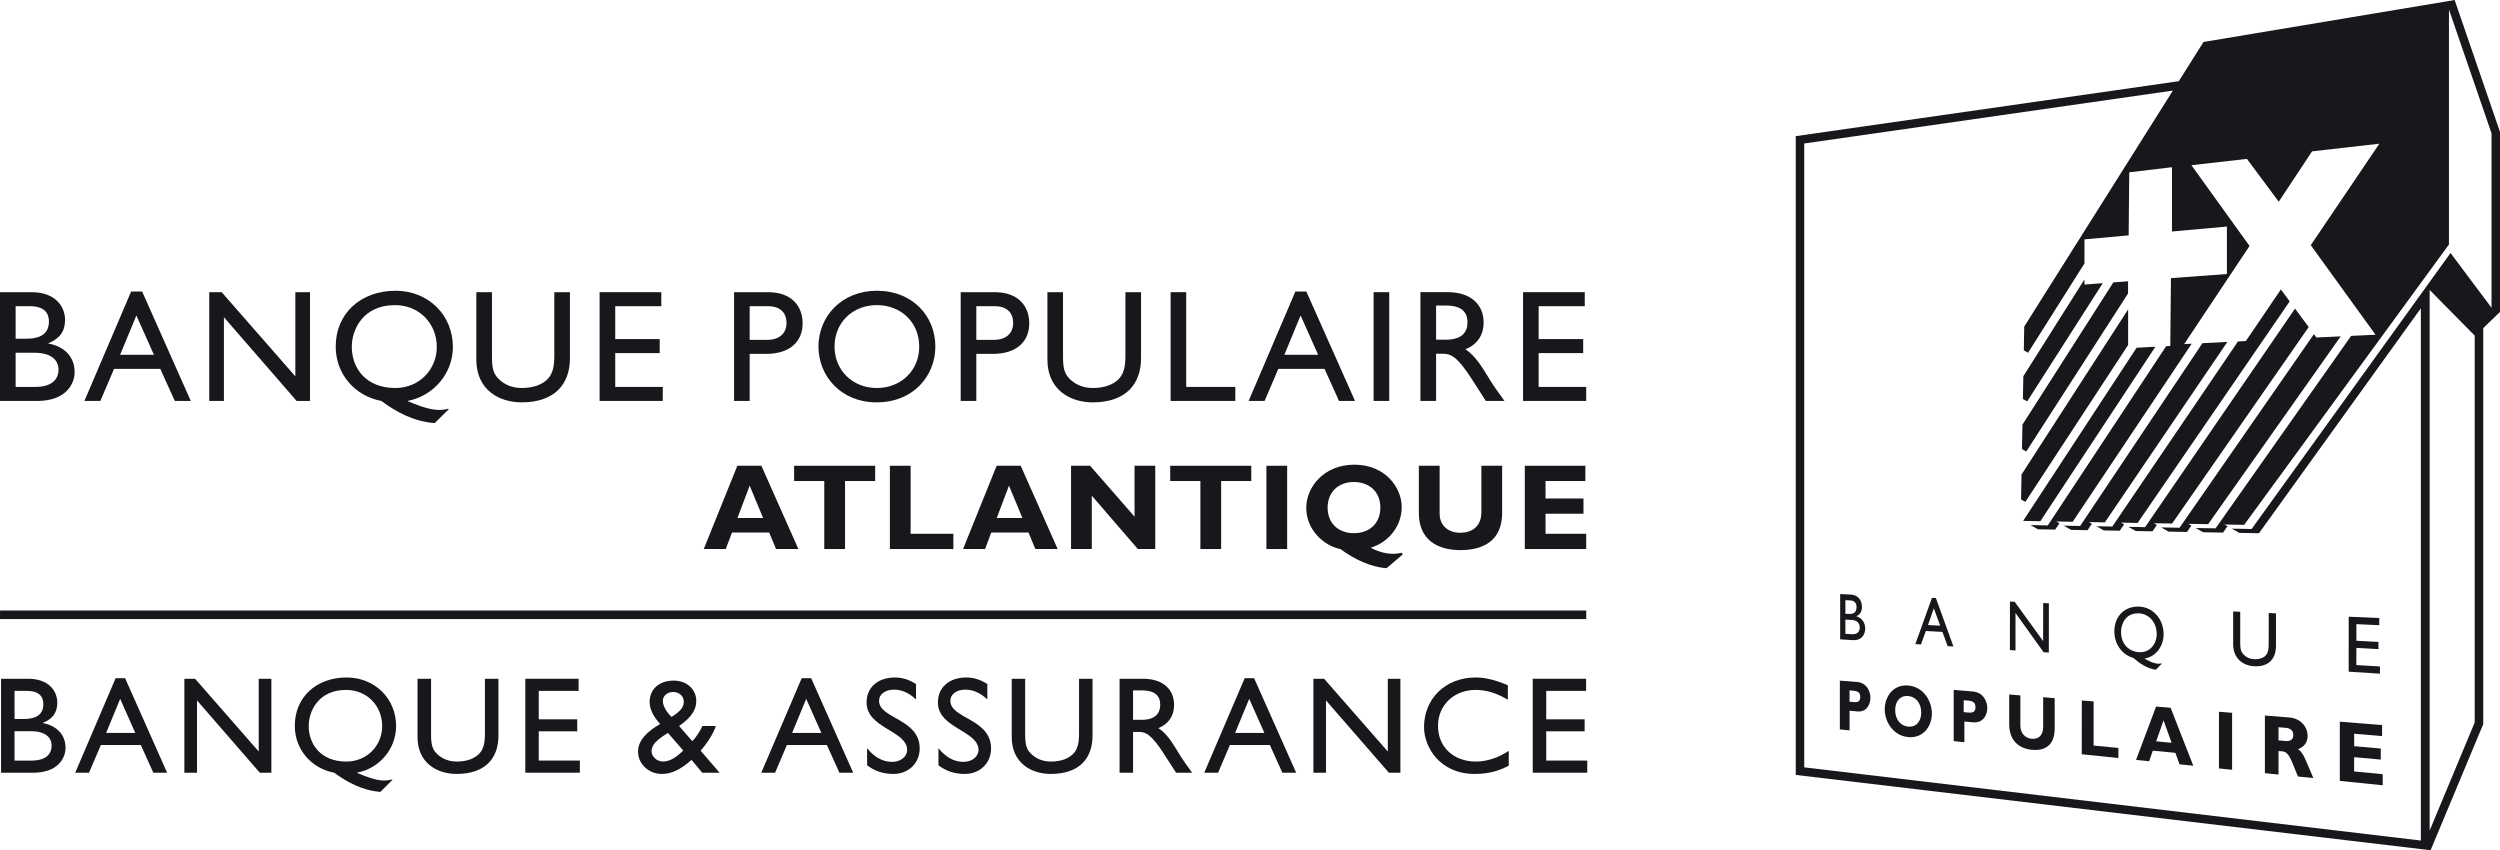 <?xml version="1.0" encoding="UTF-8"?>
<svg xmlns="http://www.w3.org/2000/svg" xmlns:xlink="http://www.w3.org/1999/xlink" width="566.93pt" height="192.81pt" viewBox="0 0 566.93 192.81" version="1.1">
<defs>
<clipPath id="clip1">
  <path d="M 407 0 L 566.93 0 L 566.93 192.809 L 407 192.809 Z M 407 0 "/>
</clipPath>
</defs>
<g id="surface1">
<path style=" stroke:none;fill-rule:nonzero;fill:rgb(9.799%,9%,10.599%);fill-opacity:1;" d="M 472.699 63.355 L 458.836 85.32 L 458.734 90.477 L 459.707 91.023 L 476.848 64.215 L 472.699 64.527 "/>
<path style=" stroke:none;fill-rule:nonzero;fill:rgb(9.799%,9%,10.599%);fill-opacity:1;" d="M 509.297 77.34 L 507.508 77.43 L 479.016 119.402 L 475.398 119.336 L 477.086 120.285 L 480.699 120.352 L 481.684 118.926 L 480.969 118.512 L 484.754 118.59 L 519.238 68.344 L 517.242 65.633 "/>
<path style=" stroke:none;fill-rule:nonzero;fill:rgb(9.799%,9%,10.599%);fill-opacity:1;" d="M 482.586 63.789 L 479.246 64.035 L 458.633 96.301 L 458.523 101.836 L 459.504 102.383 L 482.586 66.547 L 482.586 63.812 "/>
<path style=" stroke:none;fill-rule:nonzero;fill:rgb(9.799%,9%,10.599%);fill-opacity:1;" d="M 458.422 107.617 L 458.32 113.266 L 459.293 113.812 L 482.598 78.23 L 482.598 70.16 "/>
<path style=" stroke:none;fill-rule:nonzero;fill:rgb(9.799%,9%,10.599%);fill-opacity:1;" d="M 486.449 119.539 L 482.641 119.473 L 484.328 120.422 L 488.121 120.488 L 489.113 119.047 L 488.402 118.656 L 492.574 118.723 L 523.547 74.168 L 520.445 69.984 "/>
<g clip-path="url(#clip1)" clip-rule="nonzero">
<path style=" stroke:none;fill-rule:nonzero;fill:rgb(9.799%,9%,10.599%);fill-opacity:1;" d="M 550.98 188.336 L 550.98 65.754 L 550.945 65.82 L 550.945 65.719 L 550.98 65.754 L 561.191 76.109 L 561.191 163.836 Z M 409.148 32.539 L 492.754 20.539 L 459.035 74.059 L 458.945 79.449 L 459.906 79.996 L 472.699 59.738 L 472.699 54.281 L 482.719 53.375 L 482.855 39.078 L 492.543 37.918 L 492.543 52.496 L 504.996 51.379 L 504.996 62.137 L 492.309 63.074 L 492.16 78.453 L 491.215 78.512 L 464.383 119.148 L 460.465 119.07 L 462.148 120.027 L 466.059 120.098 L 467.027 118.668 L 466.301 118.254 L 470.031 118.32 L 497.016 77.941 L 495.309 78.031 L 510.133 55.777 L 496.949 37.461 L 509.539 36.031 L 516.762 45.742 L 524.305 34.324 L 539.574 32.586 L 524.016 55.598 L 538.703 75.91 L 533.168 76.168 L 502.43 119.816 L 497.922 119.738 L 499.605 120.699 L 504.125 120.777 L 505.141 119.336 L 504.43 118.938 L 508.914 119.016 L 555.355 55.441 L 555.355 2.172 L 565.008 30.238 L 565.008 69.793 L 555.711 57.371 L 510.602 119.961 L 506.113 119.883 L 507.797 120.844 L 512.273 120.922 L 548.98 69.918 L 548.98 190.609 L 409.148 174.016 Z M 556.648 0.004 L 499.695 9.516 L 494.094 18.41 L 407.227 30.875 L 407.227 175.734 L 551.191 192.809 L 563.125 164.227 L 563.125 74.402 L 566.93 70.742 L 566.93 29.914 "/>
</g>
<path style=" stroke:none;fill-rule:nonzero;fill:rgb(9.799%,9%,10.599%);fill-opacity:1;" d="M 471.715 119.281 L 467.988 119.203 L 469.672 120.164 L 473.402 120.23 L 474.383 118.77 L 473.715 118.387 L 477.328 118.457 L 505.098 77.539 L 499.449 77.828 "/>
<path style=" stroke:none;fill-rule:nonzero;fill:rgb(9.799%,9%,10.599%);fill-opacity:1;" d="M 524.73 75.777 L 494.262 119.672 L 490.086 119.605 L 491.77 120.555 L 495.945 120.633 L 496.949 119.191 L 496.234 118.789 L 500.746 118.867 L 530.801 76.277 L 525.289 76.535 "/>
<path style=" stroke:none;fill-rule:nonzero;fill:rgb(9.799%,9%,10.599%);fill-opacity:1;" d="M 458.789 118.121 L 462.688 118.199 L 488.781 78.633 L 484.52 78.855 Z M 458.789 118.121 "/>
<path style=" stroke:none;fill-rule:nonzero;fill:rgb(9.799%,9%,10.599%);fill-opacity:1;" d="M 417.297 134.719 L 419.684 134.828 C 421.469 134.906 422.238 136.281 422.238 137.574 C 422.238 138.656 421.84 139.336 420.98 139.738 L 420.98 139.762 C 422.215 140.117 422.977 141.18 422.977 142.574 C 422.977 143.859 422.203 145.297 420.117 145.164 L 417.297 144.984 Z M 418.48 139.184 L 419.258 139.227 C 420.441 139.281 421.012 138.77 421.012 137.664 C 421.012 136.883 420.652 136.199 419.562 136.156 L 418.48 136.102 Z M 418.48 143.734 L 419.973 143.824 C 421.355 143.902 421.734 143.066 421.734 142.293 C 421.734 141.348 421.156 140.656 419.906 140.586 L 418.48 140.512 "/>
<path style=" stroke:none;fill-rule:nonzero;fill:rgb(9.799%,9%,10.599%);fill-opacity:1;" d="M 442.988 146.613 L 441.672 146.523 L 440.488 143.301 L 436.727 143.09 L 435.621 146.145 L 434.348 146.066 L 438.109 135.578 L 439.004 135.621 Z M 437.219 141.738 L 439.973 141.883 L 438.535 137.941 "/>
<path style=" stroke:none;fill-rule:nonzero;fill:rgb(9.799%,9%,10.599%);fill-opacity:1;" d="M 464.617 147.977 L 463.434 147.91 L 457.062 139.012 L 457.062 147.508 L 455.789 147.418 L 455.801 136.426 L 456.871 136.469 L 463.324 145.375 L 463.336 136.758 L 464.629 136.816 "/>
<path style=" stroke:none;fill-rule:nonzero;fill:rgb(9.799%,9%,10.599%);fill-opacity:1;" d="M 486.289 149.328 L 486.289 149.359 C 488.109 150.344 489.16 150.688 490.188 150.43 L 490.242 150.488 L 488.879 151.883 C 486.859 151.582 485.211 150.465 483.77 149.191 C 481.227 148.488 479.473 146.047 479.473 143.199 C 479.473 139.738 481.805 137.418 485.145 137.562 C 488.27 137.707 490.645 140.41 490.645 143.824 C 490.645 146.648 488.812 148.957 486.289 149.348 Z M 480.988 143.301 C 480.98 145.609 482.352 147.73 485.105 147.898 C 487.418 148.043 489.082 146.137 489.082 143.77 C 489.082 141.223 487.387 139.203 485.074 139.094 C 481.996 138.945 480.988 141.559 480.988 143.301 "/>
<path style=" stroke:none;fill-rule:nonzero;fill:rgb(9.799%,9%,10.599%);fill-opacity:1;" d="M 516.125 146.457 C 516.125 149.438 514.449 151.293 511.07 151.078 C 508.703 150.922 506.414 149.359 506.414 146.09 L 506.414 138.656 L 508.02 138.734 L 508.02 145.812 C 508.02 147.172 508.18 147.742 508.68 148.32 C 509.328 149.047 510.133 149.426 511.102 149.48 C 512.344 149.562 513.246 149.191 513.758 148.68 C 514.34 148.09 514.473 147.207 514.473 146.066 L 514.484 139.023 L 516.125 139.094 "/>
<path style=" stroke:none;fill-rule:nonzero;fill:rgb(9.799%,9%,10.599%);fill-opacity:1;" d="M 539.551 141.781 L 534.363 141.535 L 534.363 145.309 L 539.363 145.566 L 539.363 147.207 L 534.363 146.926 L 534.352 150.812 L 539.707 151.137 L 539.707 152.773 L 532.609 152.316 L 532.621 139.852 L 539.551 140.152 "/>
<path style=" stroke:none;fill-rule:nonzero;fill:rgb(9.799%,9%,10.599%);fill-opacity:1;" d="M 421.18 154.66 C 423.23 154.828 424.156 156.691 424.156 158.223 C 424.156 159.797 423.266 161.523 421.199 161.336 L 419.426 161.168 L 419.426 165.633 L 417.227 165.41 L 417.227 154.348 Z M 419.426 159.125 L 420.465 159.227 C 421.492 159.316 421.848 158.891 421.848 158.055 C 421.848 157.105 421.426 156.727 420.207 156.625 L 419.426 156.559 "/>
<path style=" stroke:none;fill-rule:nonzero;fill:rgb(9.799%,9%,10.599%);fill-opacity:1;" d="M 432.707 167.152 C 429.312 166.805 427.406 163.703 427.406 160.824 C 427.418 158.098 429.215 155.176 432.719 155.453 C 436.258 155.746 438.098 159.039 438.098 161.793 C 438.098 164.742 436.09 167.484 432.707 167.152 M 432.707 157.832 C 430.945 157.688 429.773 158.961 429.773 161.035 C 429.773 163.109 430.945 164.605 432.707 164.773 C 434.48 164.953 435.676 163.668 435.676 161.57 C 435.676 159.473 434.48 157.988 432.707 157.832 "/>
<path style=" stroke:none;fill-rule:nonzero;fill:rgb(9.799%,9%,10.599%);fill-opacity:1;" d="M 447.395 156.816 C 449.66 156.996 450.664 158.961 450.664 160.555 C 450.664 162.207 449.684 164.016 447.406 163.801 L 445.465 163.625 L 445.465 168.312 L 443.043 168.066 L 443.043 156.457 Z M 445.309 161.492 L 446.445 161.594 C 447.574 161.695 447.977 161.246 447.977 160.367 C 447.977 159.371 447.496 158.969 446.18 158.859 L 445.309 158.793 "/>
<path style=" stroke:none;fill-rule:nonzero;fill:rgb(9.799%,9%,10.599%);fill-opacity:1;" d="M 465.945 158.324 L 465.945 165.176 C 465.945 169.172 463.578 170.309 460.742 170.031 C 457.766 169.719 455.633 167.898 455.633 164.238 L 455.633 157.484 L 458.164 157.699 L 458.164 164.539 C 458.164 166.258 459.238 167.395 460.711 167.531 C 462.086 167.664 463.336 166.961 463.336 164.805 L 463.336 158.109 "/>
<path style=" stroke:none;fill-rule:nonzero;fill:rgb(9.799%,9%,10.599%);fill-opacity:1;" d="M 480.387 171.895 L 472.082 171.047 L 472.094 158.848 L 474.773 159.059 L 474.773 169.07 L 480.387 169.617 "/>
<path style=" stroke:none;fill-rule:nonzero;fill:rgb(9.799%,9%,10.599%);fill-opacity:1;" d="M 497.375 173.648 L 494.262 173.324 L 493.312 170.723 L 488.199 170.23 L 487.363 172.629 L 484.395 172.328 L 488.938 160.23 L 492.238 160.5 Z M 490.633 163.367 L 488.961 168.109 L 492.465 168.445 "/>
<path style=" stroke:none;fill-rule:nonzero;fill:rgb(9.799%,9%,10.599%);fill-opacity:1;" d="M 506.18 174.562 L 503.199 174.258 L 503.199 161.402 L 506.18 161.648 Z M 506.18 174.562 "/>
<path style=" stroke:none;fill-rule:nonzero;fill:rgb(9.799%,9%,10.599%);fill-opacity:1;" d="M 519.184 162.711 C 521.762 162.922 523.301 164.863 523.301 166.852 C 523.301 168.312 522.574 169.34 521.125 169.898 C 522.43 170.711 522.809 172.375 524.605 176.445 L 521.125 176.09 C 519.785 173.133 519.293 170.543 517.598 170.387 L 516.703 170.309 L 516.703 175.645 L 513.613 175.332 L 513.613 162.262 Z M 516.703 167.898 L 518.344 168.043 C 519.215 168.121 520.055 167.82 520.055 166.684 C 520.062 165.699 519.461 165.141 518.277 165.043 L 516.703 164.918 "/>
<path style=" stroke:none;fill-rule:nonzero;fill:rgb(9.799%,9%,10.599%);fill-opacity:1;" d="M 540.332 178.078 L 530.602 177.086 L 530.602 163.656 L 540.199 164.43 L 540.188 166.93 L 533.859 166.391 L 533.859 169.215 L 539.895 169.75 L 539.895 172.25 L 533.859 171.703 L 533.848 174.941 L 540.332 175.566 "/>
<path style=" stroke:none;fill-rule:nonzero;fill:rgb(9.799%,9%,10.599%);fill-opacity:1;" d="M 3.543 87.742 L 7.992 87.742 C 12.148 87.742 13.27 85.676 13.27 83.836 C 13.27 81.594 11.539 79.996 7.812 79.996 L 3.543 79.996 Z M 3.543 76.816 L 5.895 76.816 C 9.402 76.816 11.098 75.52 11.098 72.875 C 11.098 71.031 10.055 69.438 6.797 69.438 L 3.543 69.438 Z M 0 66.258 L 7.16 66.258 C 12.477 66.258 14.754 69.438 14.754 72.551 C 14.754 75.117 13.566 76.781 10.992 77.828 L 10.992 77.906 C 14.684 78.59 16.926 81.012 16.926 84.336 C 16.926 87.371 14.648 90.922 8.465 90.922 L 0 90.922 "/>
<path style=" stroke:none;fill-rule:nonzero;fill:rgb(9.799%,9%,10.599%);fill-opacity:1;" d="M 27.238 80.465 L 34.91 80.465 L 30.926 71.535 Z M 43.266 90.922 L 39.645 90.922 L 36.352 83.656 L 25.863 83.656 L 22.758 90.922 L 19.141 90.922 L 29.738 66.109 L 32.234 66.109 "/>
<path style=" stroke:none;fill-rule:nonzero;fill:rgb(9.799%,9%,10.599%);fill-opacity:1;" d="M 70.301 90.922 L 67.266 90.922 L 50.777 71.938 L 50.777 90.922 L 47.449 90.922 L 47.449 66.258 L 50.27 66.258 L 66.977 85.352 L 66.977 66.258 L 70.301 66.258 "/>
<path style=" stroke:none;fill-rule:nonzero;fill:rgb(9.799%,9%,10.599%);fill-opacity:1;" d="M 79.777 78.621 C 79.777 83.613 83.066 87.988 89.648 87.988 C 95.148 87.988 99.051 83.723 99.051 78.691 C 99.051 73.309 95.039 69.191 89.578 69.191 C 82.199 69.191 79.777 74.895 79.777 78.621 M 98.586 95.945 C 93.809 95.586 89.902 93.457 86.469 90.922 C 80.359 89.762 76.129 84.738 76.129 78.59 C 76.129 71.145 81.727 65.934 89.723 65.934 C 97.102 65.934 102.703 71.426 102.703 78.668 C 102.703 84.629 98.398 89.762 92.434 90.922 L 92.434 90.957 C 96.777 92.797 99.23 93.375 101.66 92.695 L 101.766 92.797 "/>
<path style=" stroke:none;fill-rule:nonzero;fill:rgb(9.799%,9%,10.599%);fill-opacity:1;" d="M 129.246 81.234 C 129.246 87.262 125.633 91.246 118.297 91.246 C 113.082 91.246 108.02 88.32 108.02 81.59 L 108.02 66.258 L 111.562 66.258 L 111.562 80.832 C 111.562 83.609 111.926 84.773 113.047 85.898 C 114.461 87.305 116.23 87.984 118.363 87.984 C 121.074 87.984 123.031 87.129 124.148 86 C 125.414 84.738 125.703 82.922 125.703 80.609 L 125.703 66.258 L 129.246 66.258 "/>
<path style=" stroke:none;fill-rule:nonzero;fill:rgb(9.799%,9%,10.599%);fill-opacity:1;" d="M 149.969 69.438 L 139.516 69.438 L 139.516 76.895 L 149.605 76.895 L 149.605 80.074 L 139.516 80.074 L 139.516 87.742 L 150.293 87.742 L 150.293 90.922 L 135.973 90.922 L 135.973 66.258 L 149.969 66.258 "/>
<path style=" stroke:none;fill-rule:nonzero;fill:rgb(9.799%,9%,10.599%);fill-opacity:1;" d="M 170.004 77.07 L 174.02 77.07 C 176.66 77.07 178.363 75.664 178.363 73.199 C 178.363 71.391 177.387 69.438 174.164 69.438 L 170.004 69.438 Z M 174.164 66.258 C 179.551 66.258 182.012 69.438 182.012 73.344 C 182.012 77.215 179.41 80.254 173.695 80.254 L 170.004 80.254 L 170.004 90.922 L 166.465 90.922 L 166.465 66.258 "/>
<path style=" stroke:none;fill-rule:nonzero;fill:rgb(9.799%,9%,10.599%);fill-opacity:1;" d="M 198.844 87.988 C 204.371 87.988 208.457 83.98 208.457 78.59 C 208.457 73.152 204.371 69.191 198.844 69.191 C 193.344 69.191 189.254 73.152 189.254 78.59 C 189.254 83.98 193.344 87.988 198.844 87.988 M 198.844 65.934 C 206.977 65.934 212.113 71.715 212.113 78.59 C 212.113 85.238 207.125 91.246 198.766 91.246 C 190.707 91.246 185.605 85.273 185.605 78.59 C 185.605 71.758 190.852 65.934 198.844 65.934 "/>
<path style=" stroke:none;fill-rule:nonzero;fill:rgb(9.799%,9%,10.599%);fill-opacity:1;" d="M 221.402 77.07 L 225.414 77.07 C 228.062 77.07 229.758 75.664 229.758 73.199 C 229.758 71.391 228.777 69.438 225.562 69.438 L 221.402 69.438 Z M 225.562 66.258 C 230.945 66.258 233.406 69.438 233.406 73.344 C 233.406 77.215 230.809 80.254 225.094 80.254 L 221.402 80.254 L 221.402 90.922 L 217.859 90.922 L 217.859 66.258 "/>
<path style=" stroke:none;fill-rule:nonzero;fill:rgb(9.799%,9%,10.599%);fill-opacity:1;" d="M 258.754 81.234 C 258.754 87.262 255.137 91.246 247.801 91.246 C 242.594 91.246 237.527 88.32 237.527 81.59 L 237.527 66.258 L 241.062 66.258 L 241.062 80.832 C 241.062 83.609 241.434 84.773 242.547 85.898 C 243.965 87.305 245.742 87.984 247.871 87.984 C 250.586 87.984 252.531 87.129 253.652 86 C 254.922 84.738 255.215 82.922 255.215 80.609 L 255.215 66.258 L 258.754 66.258 "/>
<path style=" stroke:none;fill-rule:nonzero;fill:rgb(9.799%,9%,10.599%);fill-opacity:1;" d="M 269 87.742 L 280.137 87.742 L 280.137 90.922 L 265.461 90.922 L 265.461 66.258 L 269 66.258 "/>
<path style=" stroke:none;fill-rule:nonzero;fill:rgb(9.799%,9%,10.599%);fill-opacity:1;" d="M 291.254 80.465 L 298.922 80.465 L 294.938 71.535 Z M 307.281 90.922 L 303.652 90.922 L 300.371 83.656 L 289.883 83.656 L 286.77 90.922 L 283.156 90.922 L 293.754 66.109 L 296.242 66.109 "/>
<path style=" stroke:none;fill-rule:nonzero;fill:rgb(9.799%,9%,10.599%);fill-opacity:1;" d="M 311.5 90.922 L 315.039 90.922 L 315.039 66.258 L 311.5 66.258 Z M 311.5 90.922 "/>
<path style=" stroke:none;fill-rule:nonzero;fill:rgb(9.799%,9%,10.599%);fill-opacity:1;" d="M 325.664 77.027 L 327.941 77.027 C 331.734 77.027 332.828 75.086 332.785 73.02 C 332.75 70.699 331.379 69.293 327.941 69.293 L 325.664 69.293 Z M 328.332 66.254 C 333.332 66.254 336.445 68.891 336.445 73.152 C 336.445 76.023 334.961 78.152 332.316 79.203 C 334.559 80.688 335.934 82.965 337.816 86.043 C 338.855 87.738 339.48 88.566 341.18 90.922 L 336.949 90.922 L 333.688 85.855 C 330.441 80.785 328.957 80.219 327.148 80.219 L 325.664 80.219 L 325.664 90.922 L 322.113 90.922 L 322.113 66.254 "/>
<path style=" stroke:none;fill-rule:nonzero;fill:rgb(9.799%,9%,10.599%);fill-opacity:1;" d="M 359.379 69.438 L 348.922 69.438 L 348.922 76.895 L 359.023 76.895 L 359.023 80.074 L 348.922 80.074 L 348.922 87.742 L 359.703 87.742 L 359.703 90.922 L 345.387 90.922 L 345.387 66.258 L 359.379 66.258 "/>
<path style=" stroke:none;fill-rule:nonzero;fill:rgb(9.799%,9%,10.599%);fill-opacity:1;" d="M 170.004 110.129 L 167.234 117.473 L 173.051 117.473 Z M 181.051 124.504 L 175.984 124.504 L 174.434 120.766 L 165.996 120.766 L 164.578 124.504 L 159.594 124.504 L 167.207 105.621 L 172.66 105.621 "/>
<path style=" stroke:none;fill-rule:nonzero;fill:rgb(9.799%,9%,10.599%);fill-opacity:1;" d="M 198.465 109.082 L 191.629 109.082 L 191.629 124.504 L 186.922 124.504 L 186.922 109.082 L 180.082 109.082 L 180.082 105.621 L 198.465 105.621 "/>
<path style=" stroke:none;fill-rule:nonzero;fill:rgb(9.799%,9%,10.599%);fill-opacity:1;" d="M 216.199 124.504 L 201.801 124.504 L 201.801 105.621 L 206.504 105.621 L 206.504 121.047 L 216.199 121.047 "/>
<path style=" stroke:none;fill-rule:nonzero;fill:rgb(9.799%,9%,10.599%);fill-opacity:1;" d="M 228.809 110.129 L 226.035 117.473 L 231.855 117.473 Z M 239.852 124.504 L 234.789 124.504 L 233.234 120.766 L 224.789 120.766 L 223.387 124.504 L 218.395 124.504 L 226.008 105.621 L 231.465 105.621 "/>
<path style=" stroke:none;fill-rule:nonzero;fill:rgb(9.799%,9%,10.599%);fill-opacity:1;" d="M 261.98 124.504 L 258.027 124.504 L 247.59 112.406 L 247.59 124.504 L 242.883 124.504 L 242.883 105.621 L 247.203 105.621 L 257.281 117.16 L 257.281 105.621 L 261.98 105.621 "/>
<path style=" stroke:none;fill-rule:nonzero;fill:rgb(9.799%,9%,10.599%);fill-opacity:1;" d="M 283.754 109.082 L 276.918 109.082 L 276.918 124.504 L 272.215 124.504 L 272.215 109.082 L 265.371 109.082 L 265.371 105.621 L 283.754 105.621 "/>
<path style=" stroke:none;fill-rule:nonzero;fill:rgb(9.799%,9%,10.599%);fill-opacity:1;" d="M 287.188 124.504 L 291.891 124.504 L 291.891 105.621 L 287.188 105.621 Z M 287.188 124.504 "/>
<path style=" stroke:none;fill-rule:nonzero;fill:rgb(9.799%,9%,10.599%);fill-opacity:1;" d="M 307.047 120.91 C 310.395 120.91 313.027 118.824 313.027 115.117 C 313.027 111.324 310.285 109.305 307.047 109.305 C 303.441 109.305 301.066 111.625 301.066 115.117 C 301.066 118.602 303.441 120.91 307.047 120.91 M 318.117 125.723 L 314.438 128.848 C 310.844 128.602 307.105 126.828 303.969 124.504 C 300.43 123.867 296.223 120.297 296.223 115.176 C 296.223 110.332 300.352 105.375 307.105 105.375 C 314.215 105.375 317.871 110.633 317.871 115.008 C 317.871 119.191 315.027 122.93 310.844 124.203 C 312.883 125.387 315.875 125.969 317.816 125.332 "/>
<path style=" stroke:none;fill-rule:nonzero;fill:rgb(9.799%,9%,10.599%);fill-opacity:1;" d="M 340.641 105.621 L 340.641 116.336 C 340.641 122.598 336.379 124.75 331.199 124.75 C 325.719 124.75 321.758 122.207 321.758 116.367 L 321.758 105.621 L 326.469 105.621 L 326.469 116.48 C 326.469 119.191 328.43 120.82 331.145 120.82 C 333.633 120.82 335.934 119.516 335.934 116.145 L 335.934 105.621 "/>
<path style=" stroke:none;fill-rule:nonzero;fill:rgb(9.799%,9%,10.599%);fill-opacity:1;" d="M 359.703 124.504 L 345.785 124.504 L 345.785 105.621 L 359.516 105.621 L 359.516 109.078 L 350.484 109.078 L 350.484 113.043 L 359.09 113.043 L 359.09 116.5 L 350.484 116.5 L 350.484 121.047 L 359.703 121.047 "/>
<path style=" stroke:none;fill-rule:nonzero;fill:rgb(9.799%,9%,10.599%);fill-opacity:1;" d="M 0.008 140.387 L 359.715 140.387 L 359.715 138.445 L 0.008 138.445 Z M 0.008 140.387 "/>
<path style=" stroke:none;fill-rule:nonzero;fill:rgb(9.799%,9%,10.599%);fill-opacity:1;" d="M 3.297 172.477 L 7.145 172.477 C 10.738 172.477 11.703 170.711 11.703 169.117 C 11.703 167.172 10.207 165.812 6.977 165.812 L 3.297 165.812 Z M 3.297 163.055 L 5.324 163.055 C 8.371 163.055 9.832 161.926 9.832 159.641 C 9.832 158.043 8.93 156.672 6.109 156.672 L 3.297 156.672 Z M 0.238 153.926 L 6.426 153.926 C 11.02 153.926 12.992 156.672 12.992 159.359 C 12.992 161.57 11.965 163.008 9.738 163.926 L 9.738 163.98 C 12.922 164.582 14.859 166.672 14.859 169.551 C 14.859 172.172 12.891 175.23 7.543 175.23 L 0.238 175.23 "/>
<path style=" stroke:none;fill-rule:nonzero;fill:rgb(9.799%,9%,10.599%);fill-opacity:1;" d="M 24.074 166.203 L 30.676 166.203 L 27.25 158.477 Z M 37.898 175.23 L 34.773 175.23 L 31.93 168.945 L 22.875 168.945 L 20.191 175.23 L 17.059 175.23 L 26.219 153.801 L 28.371 153.801 "/>
<path style=" stroke:none;fill-rule:nonzero;fill:rgb(9.799%,9%,10.599%);fill-opacity:1;" d="M 61.539 175.23 L 58.918 175.23 L 44.676 158.836 L 44.676 175.23 L 41.809 175.23 L 41.809 153.926 L 44.242 153.926 L 58.672 170.422 L 58.672 153.926 L 61.539 153.926 "/>
<path style=" stroke:none;fill-rule:nonzero;fill:rgb(9.799%,9%,10.599%);fill-opacity:1;" d="M 70.008 164.605 C 70.008 168.914 72.852 172.699 78.543 172.699 C 83.289 172.699 86.664 169.016 86.664 164.672 C 86.664 160.008 83.195 156.457 78.477 156.457 C 72.109 156.457 70.008 161.391 70.008 164.605 M 86.262 179.574 C 82.137 179.258 78.77 177.398 75.789 175.23 C 70.52 174.238 66.852 169.883 66.852 164.586 C 66.852 158.133 71.691 153.633 78.605 153.633 C 84.969 153.633 89.824 158.391 89.824 164.641 C 89.824 169.797 86.102 174.238 80.938 175.23 L 80.938 175.254 C 84.699 176.848 86.82 177.363 88.914 176.758 L 88.996 176.848 "/>
<path style=" stroke:none;fill-rule:nonzero;fill:rgb(9.799%,9%,10.599%);fill-opacity:1;" d="M 113.031 166.852 C 113.031 172.082 109.906 175.508 103.562 175.508 C 99.051 175.508 94.684 172.965 94.684 167.172 L 94.684 153.926 L 97.754 153.926 L 97.754 166.516 C 97.754 168.914 98.07 169.918 99.035 170.891 C 100.254 172.094 101.781 172.699 103.637 172.699 C 105.969 172.699 107.664 171.949 108.621 170.969 C 109.719 169.883 109.969 168.324 109.969 166.324 L 109.969 153.926 L 113.031 153.926 "/>
<path style=" stroke:none;fill-rule:nonzero;fill:rgb(9.799%,9%,10.599%);fill-opacity:1;" d="M 131.207 156.672 L 122.172 156.672 L 122.172 163.121 L 130.902 163.121 L 130.902 165.844 L 122.172 165.844 L 122.172 172.477 L 131.496 172.477 L 131.496 175.23 L 119.125 175.23 L 119.125 153.926 L 131.207 153.926 "/>
<path style=" stroke:none;fill-rule:nonzero;fill:rgb(9.799%,9%,10.599%);fill-opacity:1;" d="M 152.273 162.586 C 154.566 161.148 155.062 160.211 155.062 159.105 C 155.062 157.863 154.031 156.926 152.621 156.926 C 151.309 156.926 150.316 157.797 150.316 158.945 C 150.316 160.266 151.375 161.691 152.273 162.586 M 151.469 166.203 C 149.094 167.695 147.746 168.781 147.746 170.441 C 147.848 171.66 148.996 172.695 150.371 172.695 C 151.938 172.695 153.465 171.66 154.938 170.195 Z M 162.34 164.641 C 161.754 166.359 160.465 168.445 158.875 170.23 L 163.184 175.23 L 159.25 175.23 L 156.82 172.316 C 154.152 174.73 152 175.512 150.07 175.512 C 147.168 175.512 144.691 173.301 144.691 170.441 C 144.691 167.887 146.742 165.891 149.707 164.172 C 148.469 162.855 147.316 161.047 147.316 159.227 C 147.316 156.27 149.465 154.34 152.781 154.34 C 155.785 154.34 157.898 156.359 157.898 158.945 C 157.898 161.012 156.75 162.695 153.996 164.641 L 157 168.078 C 157.883 167.195 158.812 165.688 159.281 164.641 "/>
<path style=" stroke:none;fill-rule:nonzero;fill:rgb(9.799%,9%,10.599%);fill-opacity:1;" d="M 179.633 166.203 L 186.258 166.203 L 182.824 158.477 Z M 193.48 175.23 L 190.355 175.23 L 187.508 168.945 L 178.449 168.945 L 175.773 175.23 L 172.637 175.23 L 181.801 153.801 L 183.953 153.801 "/>
<path style=" stroke:none;fill-rule:nonzero;fill:rgb(9.799%,9%,10.599%);fill-opacity:1;" d="M 207.73 158.613 C 205.902 156.883 204.164 156.391 202.727 156.391 C 200.762 156.391 199.344 157.418 199.344 158.926 C 199.344 163.008 208.562 162.953 208.562 169.727 C 208.562 173.066 206.031 175.508 202.605 175.508 C 200.293 175.508 198.406 174.883 196.637 173.547 L 196.637 169.664 C 198.199 171.66 200.16 172.766 202.258 172.766 C 204.637 172.766 205.719 171.258 205.719 170.086 C 205.719 165.668 196.516 165.176 196.516 159.316 C 196.516 155.867 199.07 153.633 202.973 153.633 C 204.602 153.633 206.219 154.137 207.73 155.129 "/>
<path style=" stroke:none;fill-rule:nonzero;fill:rgb(9.799%,9%,10.599%);fill-opacity:1;" d="M 223.902 158.613 C 222.078 156.883 220.34 156.391 218.902 156.391 C 216.934 156.391 215.516 157.418 215.516 158.926 C 215.516 163.008 224.746 162.953 224.746 169.727 C 224.746 173.066 222.215 175.508 218.777 175.508 C 216.477 175.508 214.578 174.883 212.816 173.547 L 212.816 169.664 C 214.379 171.66 216.344 172.766 218.43 172.766 C 220.812 172.766 221.902 171.258 221.902 170.086 C 221.902 165.668 212.691 165.176 212.691 159.316 C 212.691 155.867 215.25 153.633 219.156 153.633 C 220.773 153.633 222.402 154.137 223.902 155.129 "/>
<path style=" stroke:none;fill-rule:nonzero;fill:rgb(9.799%,9%,10.599%);fill-opacity:1;" d="M 247.754 166.852 C 247.754 172.082 244.637 175.508 238.297 175.508 C 233.797 175.508 229.434 172.965 229.434 167.172 L 229.434 153.926 L 232.48 153.926 L 232.48 166.516 C 232.48 168.914 232.801 169.918 233.766 170.891 C 234.98 172.094 236.512 172.699 238.352 172.699 C 240.699 172.699 242.383 171.949 243.348 170.969 C 244.441 169.883 244.695 168.324 244.695 166.324 L 244.695 153.926 L 247.754 153.926 "/>
<path style=" stroke:none;fill-rule:nonzero;fill:rgb(9.799%,9%,10.599%);fill-opacity:1;" d="M 256.945 163.234 L 258.902 163.234 C 262.18 163.234 263.141 161.539 263.105 159.762 C 263.074 157.766 261.879 156.559 258.902 156.559 L 256.945 156.559 Z M 259.258 153.926 C 263.574 153.926 266.254 156.203 266.254 159.883 C 266.254 162.363 264.969 164.203 262.684 165.121 C 264.637 166.391 265.82 168.355 267.438 171.012 C 268.34 172.473 268.879 173.188 270.34 175.23 L 266.699 175.23 L 263.879 170.855 C 261.062 166.492 259.785 165.977 258.23 165.977 L 256.945 165.977 L 256.945 175.23 L 253.887 175.23 L 253.887 153.926 "/>
<path style=" stroke:none;fill-rule:nonzero;fill:rgb(9.799%,9%,10.599%);fill-opacity:1;" d="M 280.09 166.203 L 286.723 166.203 L 283.285 158.477 Z M 293.934 175.23 L 290.801 175.23 L 287.965 168.945 L 278.91 168.945 L 276.23 175.23 L 273.094 175.23 L 282.254 153.801 L 284.402 153.801 "/>
<path style=" stroke:none;fill-rule:nonzero;fill:rgb(9.799%,9%,10.599%);fill-opacity:1;" d="M 317.57 175.23 L 314.961 175.23 L 300.695 158.836 L 300.695 175.23 L 297.84 175.23 L 297.84 153.926 L 300.273 153.926 L 314.715 170.422 L 314.715 153.926 L 317.57 153.926 "/>
<path style=" stroke:none;fill-rule:nonzero;fill:rgb(9.799%,9%,10.599%);fill-opacity:1;" d="M 341.938 158.68 C 339.301 157.129 337.059 156.457 334.594 156.457 C 329.715 156.457 326.098 159.93 326.098 164.605 C 326.098 169.383 329.594 172.699 334.715 172.699 C 337.125 172.699 339.738 171.859 342.148 170.277 L 342.148 173.633 C 340.051 174.73 337.773 175.508 334.438 175.508 C 326.434 175.508 322.93 169.336 322.93 164.898 C 322.93 158.391 327.84 153.633 334.625 153.633 C 336.812 153.633 339.035 154.172 341.938 155.398 "/>
<path style=" stroke:none;fill-rule:nonzero;fill:rgb(9.799%,9%,10.599%);fill-opacity:1;" d="M 359.684 156.672 L 350.641 156.672 L 350.641 163.121 L 359.348 163.121 L 359.348 165.844 L 350.641 165.844 L 350.641 172.477 L 359.949 172.477 L 359.949 175.23 L 347.582 175.23 L 347.582 153.926 L 359.684 153.926 "/>
</g>
</svg>
